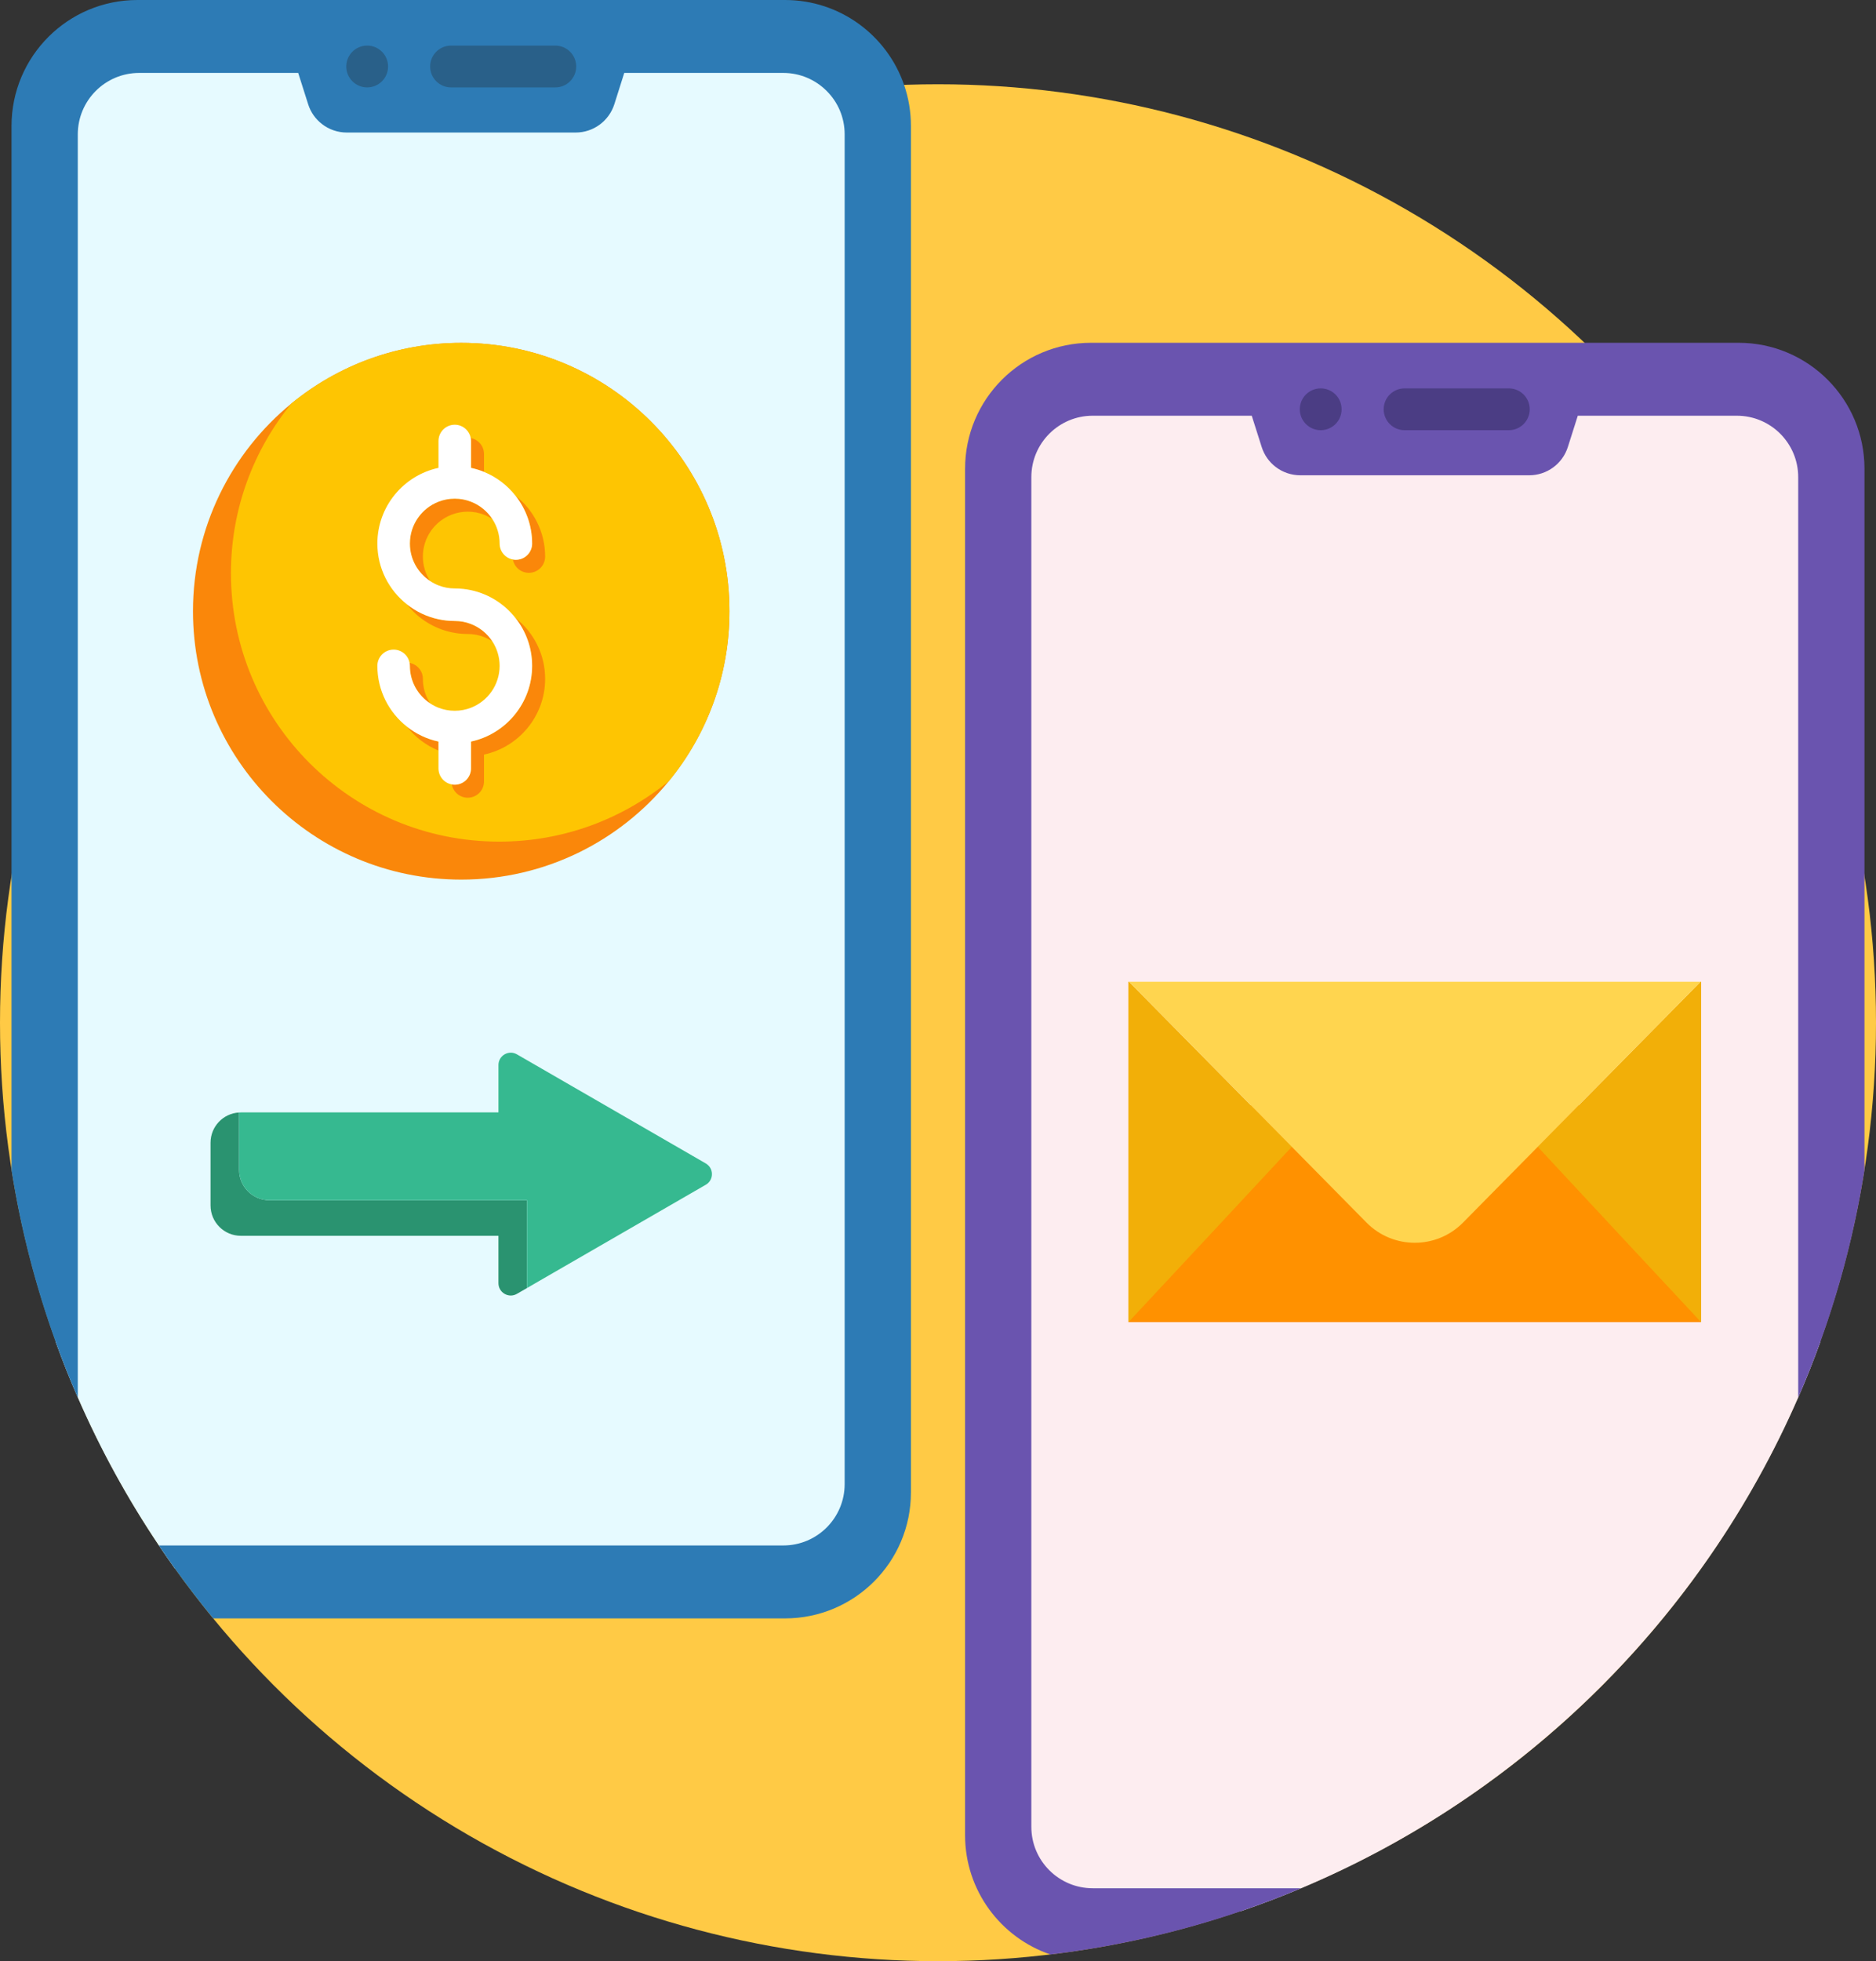 <?xml version="1.0" encoding="UTF-8"?><svg xmlns="http://www.w3.org/2000/svg" xmlns:xlink="http://www.w3.org/1999/xlink" height="512.0" preserveAspectRatio="xMidYMid meet" version="1.0" viewBox="11.0 0.0 490.0 512.0" width="490.0" zoomAndPan="magnify"><rect x="11.0" y="0.0" width="490.0" height="512.0" fill="#333333" stroke="none"/><g><g><circle cx="256" cy="267" fill="#FFCA45" r="245"/></g><g><g><path d="M237.39,13.07v396.37H56.64c-1.41-1.97-2.79-3.96-4.14-5.97c-8.17-12.15-15.27-25.07-21.18-38.63 c-2.08-4.75-4-9.58-5.77-14.48V13.07H237.39z" fill="#E6FAFF"/></g><g><path d="M247.14,22.16C242.69,9.26,230.44,0,216.04,0H46.9C28.74,0,14.01,14.72,14.01,32.89v272.6 c2.44,15.49,6.33,30.49,11.54,44.87c1.77,4.9,3.69,9.73,5.77,14.48V35.07c0-8.85,7.18-16.03,16.03-16.03h41.54l2.6,8.18 c0.66,2.09,1.93,3.86,3.58,5.14c1.81,1.42,4.09,2.24,6.5,2.24h59.8c4.61,0,8.68-2.99,10.09-7.38l2.59-8.18h41.54 c4.42,0,8.41,1.79,11.31,4.68c2.92,2.89,4.72,6.91,4.72,11.35v352.37c0,8.85-7.17,16.03-16.03,16.03H52.5 c1.35,2.01,2.73,4,4.14,5.97c3.2,4.47,6.55,8.83,10.04,13.07h149.36c18.16,0,32.89-14.72,32.89-32.89V32.89 C248.93,29.13,248.3,25.52,247.14,22.16z" fill="#2D7BB5"/></g><g><g><path d="M201.533,159.567c0,16.827-5.929,32.256-15.811,44.332c-12.841,15.713-32.376,25.737-54.247,25.737 c-38.698,0-70.069-31.371-70.069-70.069c0-21.871,10.024-41.406,25.737-54.247c12.077-9.882,27.506-15.811,44.332-15.811 C170.162,89.509,201.533,120.88,201.533,159.567z" fill="#FA870A"/></g><g><path d="M201.533,159.567c0,16.827-5.929,32.256-15.811,44.332c-12.077,9.893-27.506,15.822-44.332,15.822 c-38.698,0-70.069-31.371-70.069-70.069c0-16.827,5.929-32.255,15.822-44.332c12.077-9.882,27.506-15.811,44.332-15.811 C170.162,89.509,201.533,120.88,201.533,159.567z" fill="#FEC502"/></g><g><g fill="#FA870A"><path d="M123.355,183.628c-3.193-2.089-5.299-5.699-5.299-9.792c0-0.263-0.025-0.518-0.076-0.773 c1.979,0.357,3.474,2.089,3.474,4.17C121.453,179.594,122.149,181.794,123.355,183.628z" fill="inherit"/><path d="M125.53,193.599v2.344c-3.261-1.333-6.089-3.499-8.229-6.225 C119.67,191.594,122.472,192.945,125.53,193.599z" fill="inherit"/><path d="M137.419,118.523v4.671c-1.087-0.45-2.225-0.798-3.397-1.053v-7.015c0-0.263-0.025-0.518-0.076-0.773 c0.858,0.153,1.631,0.569,2.225,1.172C136.944,116.289,137.419,117.351,137.419,118.523z" fill="inherit"/><path d="M139.594,167.441c-0.679-0.45-1.41-0.832-2.174-1.129c-1.316-0.518-2.743-0.798-4.246-0.798 c-1.461,0-2.879-0.153-4.246-0.45c-4.688-1.002-8.773-3.635-11.627-7.278c2.37,1.877,5.172,3.227,8.229,3.881 c1.367,0.297,2.786,0.45,4.246,0.45c1.503,0,2.93,0.28,4.246,0.798C136.324,163.806,138.269,165.403,139.594,167.441z" fill="inherit"/><path d="M139.594,135.508c-0.679-0.45-1.41-0.832-2.174-1.13c-1.316-0.518-2.743-0.798-4.246-0.798 c-1.503,0-2.93,0.28-4.246,0.798c-4.374,1.699-7.474,5.953-7.474,10.922c0,2.361,0.696,4.561,1.902,6.395 c-3.193-2.089-5.299-5.699-5.299-9.792c0-4.968,3.1-9.223,7.474-10.922c1.316-0.518,2.743-0.798,4.246-0.798 c1.503,0,2.93,0.28,4.246,0.798C136.324,131.873,138.269,133.47,139.594,135.508z" fill="inherit"/><path d="M153.386,177.233c0,9.69-6.854,17.809-15.966,19.763v7.015c0,2.344-1.902,4.246-4.246,4.246 c-2.081,0-3.813-1.495-4.17-3.474c0.255,0.051,0.51,0.076,0.773,0.076c2.344,0,4.246-1.902,4.246-4.246v-7.015 c9.113-1.953,15.966-10.072,15.966-19.763c0-4.713-1.622-9.053-4.34-12.484C150.354,165.046,153.386,170.787,153.386,177.233z" fill="inherit"/><path d="M153.386,145.3c0,2.344-1.902,4.246-4.246,4.246c-2.089,0-3.813-1.495-4.17-3.474 c0.246,0.051,0.51,0.076,0.773,0.076c2.344,0,4.246-1.902,4.246-4.246c0-4.714-1.622-9.053-4.34-12.484 C150.354,133.113,153.386,138.854,153.386,145.3z" fill="inherit"/></g><g><path d="M145.649,161.352c2.718,3.431,4.34,7.771,4.34,12.484c0,9.69-6.854,17.809-15.966,19.763v7.015 c0,2.344-1.902,4.246-4.246,4.246c-0.263,0-0.518-0.025-0.773-0.076c-1.979-0.357-3.474-2.089-3.474-4.17v-7.015 c-3.057-0.654-5.86-2.004-8.229-3.881c-4.705-3.694-7.737-9.436-7.737-15.881c0-2.344,1.902-4.246,4.246-4.246 c2.081,0,3.813,1.495,4.17,3.474c0.051,0.255,0.076,0.51,0.076,0.773c0,4.094,2.106,7.703,5.299,9.792 c0.679,0.45,1.41,0.832,2.174,1.13c1.316,0.518,2.743,0.798,4.246,0.798c1.503,0,2.93-0.28,4.246-0.798 c4.374-1.699,7.474-5.953,7.474-10.922c0-2.361-0.696-4.561-1.902-6.395c-1.325-2.038-3.27-3.635-5.571-4.527 c-1.316-0.518-2.743-0.798-4.246-0.798c-1.461,0-2.879-0.153-4.246-0.45c-3.057-0.654-5.86-2.004-8.229-3.881 c-4.705-3.694-7.737-9.435-7.737-15.881c0-9.69,6.854-17.809,15.966-19.763v-7.015c0-2.344,1.902-4.246,4.246-4.246 c1.172,0,2.234,0.476,2.998,1.248c0.603,0.595,1.019,1.367,1.172,2.225c0.051,0.255,0.076,0.51,0.076,0.773v7.015 c1.172,0.255,2.31,0.603,3.397,1.053c3.261,1.333,6.089,3.499,8.229,6.225c2.718,3.431,4.34,7.771,4.34,12.484 c0,2.344-1.902,4.246-4.246,4.246c-0.263,0-0.527-0.025-0.773-0.076c-1.979-0.357-3.474-2.089-3.474-4.17 c0-2.361-0.696-4.561-1.902-6.395c-1.325-2.038-3.27-3.635-5.571-4.527c-1.316-0.518-2.743-0.798-4.246-0.798 c-1.503,0-2.93,0.28-4.246,0.798c-4.374,1.699-7.474,5.953-7.474,10.922c0,4.093,2.106,7.703,5.299,9.792 c0.679,0.45,1.41,0.832,2.174,1.13c1.316,0.518,2.743,0.798,4.246,0.798c1.452,0,2.879,0.153,4.246,0.45 C138.71,155.076,142.795,157.708,145.649,161.352z" fill="#FFF"/></g></g></g><g><path d="M148.651,313.343v22.92l-2.632,1.518c-2.14,1.245-4.826-0.305-4.826-2.784v-12.372H73.909 c-4.379,0-7.916-3.549-7.916-7.916v-16.379c0-4.215,3.287-7.665,7.458-7.895v14.992c0,4.368,3.549,7.916,7.916,7.916H148.651z" fill="#2A9370"/></g><g><path d="M195.342,309.303l-43.502,25.114l-3.188,1.845v-22.92H81.367c-4.368,0-7.916-3.549-7.916-7.916v-14.992 c0.153-0.022,0.306-0.022,0.459-0.022h67.284v-12.372c0-2.479,2.686-4.029,4.826-2.784l2.632,1.518l46.691,26.96 c0.164,0.098,0.317,0.196,0.459,0.328C197.482,305.437,197.329,308.167,195.342,309.303z" fill="#36B990"/></g><g><g><circle cx="106.903" cy="17.362" fill="#296089" r="5.46"/></g><g><path d="M156.04,22.822h-27.23c-3.015,0-5.46-2.444-5.46-5.46s2.445-5.46,5.46-5.46h27.23 c3.015,0,5.46,2.444,5.46,5.46S159.055,22.822,156.04,22.822z" fill="#296089"/></g></g></g><g><g><path d="M486.45,102.56v247.8c-1.77,4.9-3.69,9.73-5.77,14.48c-25.13,57.64-71.8,103.73-129.83,128.12 c-5.14,2.17-10.38,4.16-15.69,5.97h-60.55V102.56H486.45z" fill="#FDEDF0"/></g><g><path d="M465.1,89.49H295.96c-18.16,0-32.89,14.72-32.89,32.89v356.73c0,14.46,9.33,26.74,22.29,31.14 c17.21-2.05,33.88-5.89,49.8-11.32c5.31-1.81,10.55-3.8,15.69-5.97h-54.44c-8.85,0-16.03-7.18-16.03-16.03V124.56 c0-8.85,7.18-16.03,16.03-16.03h41.54l2.6,8.18c0.66,2.08,1.93,3.86,3.58,5.14c1.81,1.41,4.09,2.23,6.5,2.23h59.8 c4.6,0,8.68-2.98,10.08-7.37l2.6-8.18h41.54c8.86,0,16.03,7.18,16.03,16.03v240.28c2.08-4.75,4-9.58,5.77-14.48 c5.21-14.38,9.1-29.38,11.54-44.87V122.38C497.99,104.21,483.26,89.49,465.1,89.49z" fill="#6A54AF"/></g><g><g><path d="M305.739,345.174c12.302-21.73,24.578-43.515,36.845-65.299h75.885 c12.273,21.784,24.549,43.563,36.848,65.299H305.739z" fill="#FF9100"/></g><g><g><g><path d="M455.317 345.174L455.334 345.174 455.334 345.191z" fill="#FFC107"/></g><g fill="#F2AF08"><path d="M455.317,345.174h0.016v-88.876h-0.153c-14.172,14.367-28.35,28.731-42.528,43.099 C426.854,314.675,441.073,329.936,455.317,345.174z" fill="inherit"/><path d="M305.739,345.174c14.25-15.236,28.452-30.516,42.668-45.784 c-14.178-14.364-28.35-28.728-42.525-43.092h-0.16v88.876H305.739z" fill="inherit"/></g><g><path d="M305.723 345.191L305.723 345.174 305.739 345.174z" fill="#FFC107"/></g></g></g><g><g><path d="M305.883,256.298H455.18c-14.172,14.367-28.35,28.731-42.528,43.099 c-6.508,6.593-13.017,13.19-19.525,19.786c-6.929,7.017-18.259,7.017-25.192,0c-6.512-6.596-13.02-13.193-19.528-19.793 C334.229,285.027,320.058,270.662,305.883,256.298z" fill="#FFD54F"/></g></g></g><g><g><circle cx="355.96" cy="106.851" fill="#4B3D84" r="5.46"/></g><g><path d="M405.097,112.311h-27.23c-3.015,0-5.46-2.444-5.46-5.46c0-3.016,2.445-5.46,5.46-5.46h27.23 c3.015,0,5.46,2.444,5.46,5.46C410.556,109.867,408.112,112.311,405.097,112.311z" fill="#4B3D84"/></g></g></g></g></svg>